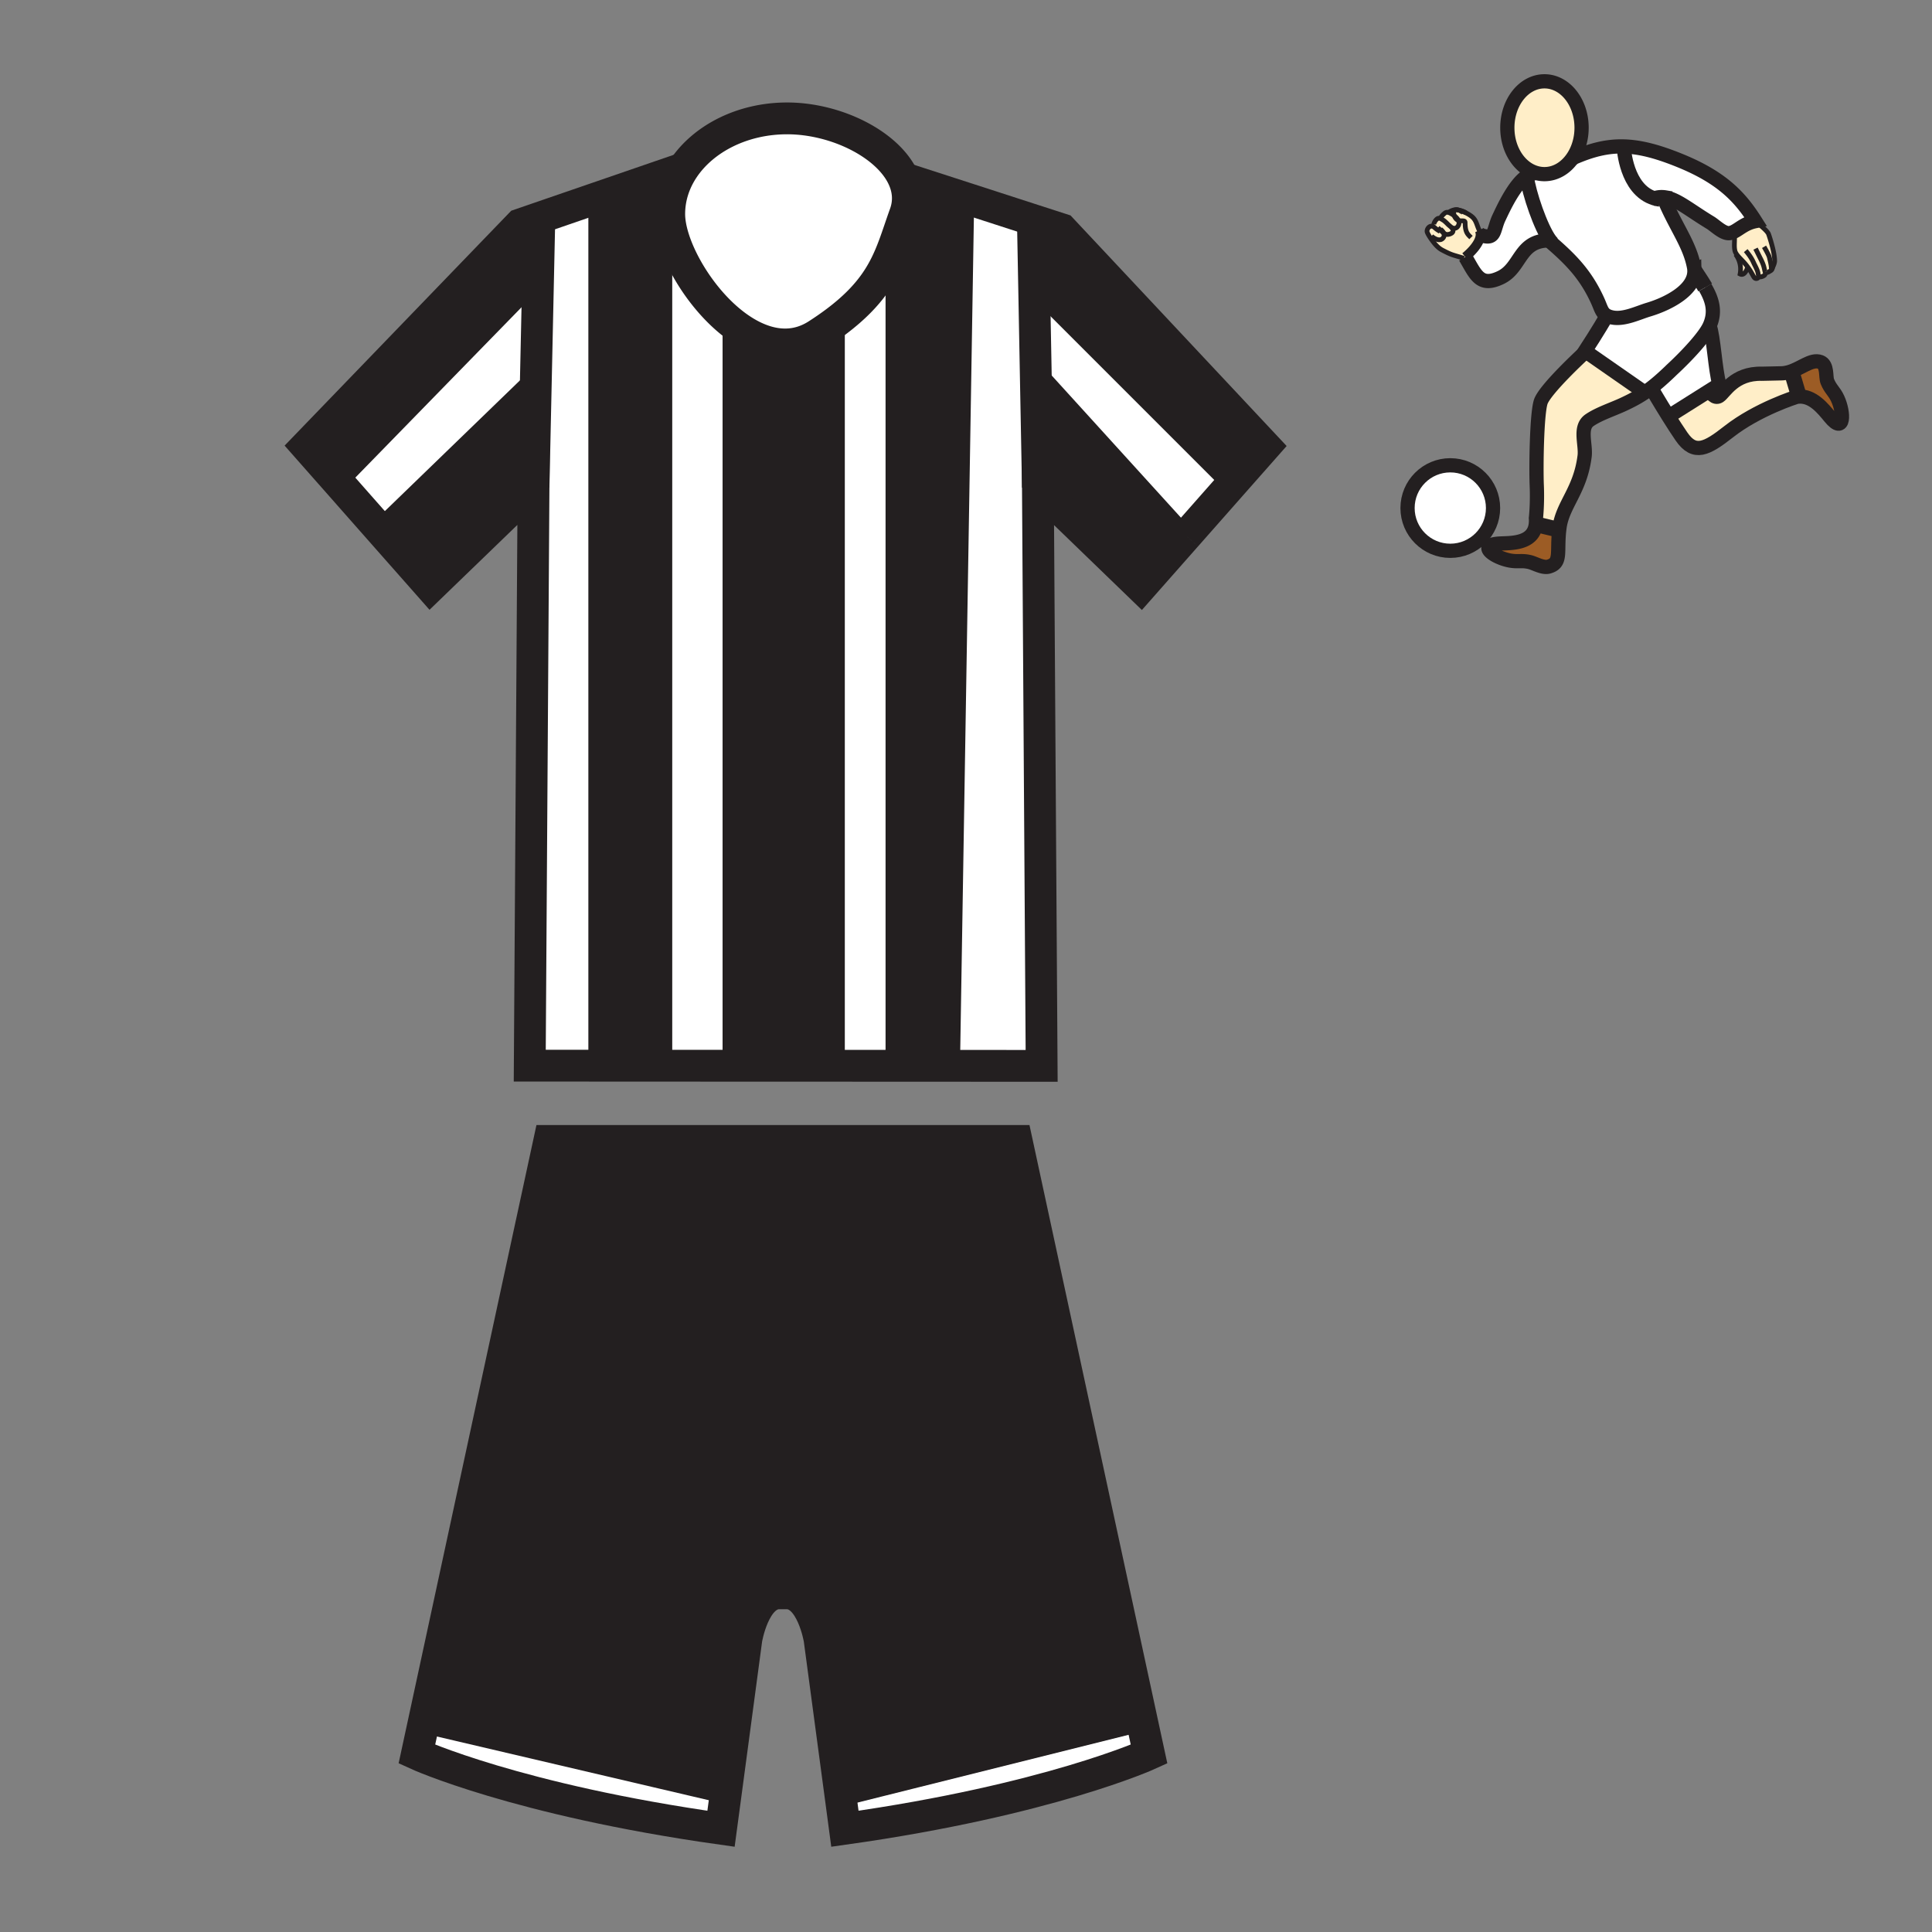 <svg xmlns="http://www.w3.org/2000/svg" width="850.394" height="850.394" viewBox="0 0 850.394 850.394" overflow="visible"><rect x="0" y="0" width="850.394" height="850.394" fill="#808080" stroke="none"/><path fill="#231f20" d="M467.333 100.924l89.536 95.529-14.833 16.806-2.964-2.616-83.872-83.872-.527-27.957.58-1.794z"/><path fill="#fff" d="M542.036 213.259l-19.939 22.598h-.01l-63.194-69.524-2.955.053-.738-39.615 83.872 83.872z"/><path fill="#231f20" d="M458.893 166.333l63.194 69.524-19.876 22.524-45.365-43.845-.908-48.15z"/><path d="M502.791 758.288l2.985 13.81s-44.183 20.214-133.878 32.853l-1.835-13.757 2.321-.306 130.407-32.6z" fill="#fff"/><path d="M457.215 547.237l45.576 211.051-130.408 32.6-2.321.306-9.326-69.672s-3.344-20.213-14.496-20.213h-3.218c-11.151 0-14.496 20.213-14.496 20.213l-9.199 68.796-132.623-31.08-.412-.084 46.125-213.636 2.817.612 217.328 2.109 4.653-1.002z" fill="#231f20"/><path fill="#fff" d="M455.2 126.771l.738 39.615.908 48.15 1.646 254.621-39.636-.02 6.256-381.875 30.141 9.758-.58 1.794z"/><path fill="#231f20" d="M447.488 502.2l9.727 45.037-4.652 1.002-217.328-2.109-2.817-.612 9.357-43.318zM425.112 87.262l-6.256 381.875-25.373-.011V108.129c1.667-4.441 3.112-9.031 4.874-13.905 1.983-5.486 1.508-10.877-.781-15.867l27.536 8.905z"/><path d="M368.164 141.488a137.749 137.749 0 0 1-8.44 5.855c-11.995 7.712-25.024 4.199-36.26-4.251-14.137-10.634-25.436-29.097-28.231-42.822-.433-2.152-.665-4.178-.665-6.045 0-7.311 2.289-14.189 6.33-20.182 8.809-13.061 25.9-21.933 45.554-21.933 21.469 0 44.331 11.352 51.125 26.248 2.289 4.99 2.764 10.381.781 15.867-1.762 4.874-3.208 9.463-4.874 13.905-4.231 11.319-9.812 21.658-25.32 33.358z" fill="#fff"/><path d="M393.483 468.061v1.065l-25.32-.011V141.488c15.508-11.7 21.089-22.039 25.32-33.359v359.932z" fill="#fff"/><path d="M368.164 463.841v5.274l-46.42-.011V145.233l1.72-2.142c11.236 8.45 24.265 11.963 36.26 4.251a137.749 137.749 0 0 0 8.44-5.855v322.354z" fill="#231f20"/><path d="M323.463 143.092l-1.72 2.142V469.105l-29.54-.021v-368.16l3.028-.654c2.797 13.725 14.096 32.188 28.232 42.822zM319.328 790.317l-1.962 14.633c-89.706-12.639-133.868-32.853-133.868-32.853l2.795-12.944.412.084 132.623 31.08z" fill="#fff"/><path d="M261.683 87.536l39.214-13.494c-4.041 5.993-6.33 12.871-6.33 20.182 0 1.867.232 3.893.665 6.045l-3.028.654v368.16l-29.54-.011V90.374l-.981-2.838z" fill="#231f20"/><path fill="#fff" d="M262.665 465.95v3.123l-29.488-.01 1.657-254.612 1.002-45.945.96-44.341.549-25.351-.897-2.596 25.235-8.682.982 2.838z"/><path fill="#231f20" d="M236.448 96.218l.897 2.596-.549 25.351-1.561-.032-84.4 86.51-1.919 1.698-14.116-15.993 94.105-97.534z"/><path fill="#fff" d="M236.796 124.165l-.96 44.341-2.711-.063-65.41 63.3-.949.833-17.85-20.235 1.919-1.698 84.4-86.51z"/><path fill="#231f20" d="M235.836 168.506l-1.002 45.945-45.376 43.835-22.692-25.71.949-.833 65.41-63.3z"/><g fill="none" stroke="#231f20"><path d="M397.577 78.357c2.289 4.99 2.764 10.381.781 15.867-1.762 4.874-3.208 9.463-4.874 13.905-4.23 11.32-9.812 21.659-25.32 33.359a137.749 137.749 0 0 1-8.44 5.855c-11.995 7.712-25.024 4.199-36.26-4.251-14.137-10.634-25.436-29.097-28.231-42.822-.433-2.152-.665-4.178-.665-6.045 0-7.311 2.289-14.189 6.33-20.182 8.809-13.061 25.9-21.933 45.554-21.933 21.469-.001 44.33 11.351 51.125 26.247z" stroke-width="14"/><path stroke-width="14" d="M522.087 235.857l-19.876 22.524-45.365-43.845 1.646 254.621-39.636-.02-25.373-.011-25.319-.011-46.42-.011-29.54-.02-29.539-.011-29.488-.01 1.657-254.612-45.376 43.835-22.692-25.71-17.85-20.235-14.116-15.993 94.105-97.534 7.543-2.596 25.235-8.682 39.214-13.494h.011M395.593 77.714l1.984.643 27.535 8.905 30.141 9.758 12.08 3.904 89.536 95.529-14.833 16.806-19.939 22.598M232.418 545.518l9.357-43.317h205.713l9.727 45.037 45.576 211.051 2.985 13.81s-44.183 20.214-133.878 32.853l-1.835-13.757-9.326-69.672s-3.344-20.213-14.496-20.213h-3.218c-11.151 0-14.496 20.213-14.496 20.213l-9.199 68.796-1.962 14.633c-89.706-12.639-133.868-32.853-133.868-32.853l2.795-12.944 46.125-213.637z"/><path stroke-width="14.77" d="M235.235 546.13l217.328 2.109"/><path stroke-width="7.385" d="M321.744 145.233v318.608M368.164 141.013V463.841M292.204 100.924v367.137M393.483 103.034V468.061M262.665 90.374V465.95M425.133 86.154l-.021 1.108-6.256 381.875-.053 3.143"/><path stroke-width="14" d="M237.345 98.814l-.549 25.351-.96 44.341-1.002 45.945M454.673 98.814l.527 27.957.738 39.615.908 48.15"/><path stroke-width="7.385" d="M522.097 235.857l.095.105"/><path stroke-width="14" d="M522.087 235.857h.01"/><path stroke-width="7.385" d="M458.893 166.333l63.194 69.524M454.673 126.244l.527.527 83.872 83.872M235.235 124.133l-84.4 86.51M233.125 168.443l-65.41 63.3M186.705 759.237l132.623 31.08 2.416.571M372.383 790.888l130.408-32.6 4.631-1.16"/></g><path fill="none" d="M0 0h850.394v850.394H0z"/><g><path d="M791.503 173.382l-2.768-9.323-1.748-.146c5.595-1.443 10.188-6.081 14.263-4.581 3.28 1.208 2.242 6.511 3.068 8.545 1.402 3.466 3.01 4.247 4.552 7.582 2.89 6.243 3.006 15.849-3.311 8.19-3.048-3.698-7.689-9.627-13.988-9.067l-.068-1.2z" fill="#9c5c25"/><path d="M791.503 173.382l.068 1.199c-.28.027-.563.063-.853.117 0 0-17.052 5.294-29.867 15.366-9.67 7.597-15.021 10.358-20.717 2.07-1.828-2.66-3.845-5.792-5.738-8.822l18.08-11.393c.629 1.125 2.32 3.66 4.232 2.434 2.415-1.554 6.559-10.185 18.813-9.842l8.354-.182c1.071 0 2.106-.155 3.111-.415l1.748.146 2.769 9.322zM777.025 119.738c.045.316.087 1.077-.459 1.497-.698.546-1.811.754-2.393.674l-.134-.036c-.161.677-1.008.972-1.641.528-.6-.417-1.208-2.296-3.183-4.951a25.76 25.76 0 0 0-1.201-1.503c-1.262-1.461-2.693-2.726-3.585-3.979-.406-.573-.698-1.14-.814-1.721-.472-2.377.102-4.256-.254-8.342 2.404-1.241 4.858-3.672 9.285-4.561 1.482 1.327 4.834 3.8 5.735 5.512.185.361 2.813 8.146 2.75 12.097-.01.811-.57 2.201-.99 2.902a1.528 1.528 0 0 1-.758 1.297c-.878.536-1.874 1.206-2.358.586z" fill="#ffeec8" class="aac-skin-fill"/><path d="M763.362 101.906c-.674.346-1.342.602-2.049.704-2.75.394-6.355-3.308-8.44-4.572-9.114-5.518-14.614-10.305-19.86-11.151a9.676 9.676 0 0 0-4.844.42c-12.497-3.88-13.416-22.241-13.416-22.241l.016-.603c7.205.2 14.963 2.237 24.868 6.281 18.31 7.486 26.264 15.944 33.011 26.601-4.427.889-6.881 3.32-9.286 4.561z" fill="#fff"/><path d="M765.931 120.609c.575-2.994-.068-5.959-1.799-8.429l.299-.211c.892 1.252 2.323 2.517 3.585 3.979.45.525.85 1.026 1.201 1.503-.307 1.622-1.571 4.014-3.286 3.158z" fill="#ffeec8" class="aac-skin-fill"/><path d="M752.477 171.917l-18.08 11.393c-4.006-6.406-7.466-12.345-7.466-12.345l-.151-.197c2.499-1.915 5.165-4.25 8.345-7.295l.531-.525c7.432-6.866 14.823-15.017 16.851-19.538 1.796 4.843 2.413 19.297 4.289 25.787l-4.319 2.72z" fill="#fff"/><path d="M750.564 126.535c3.033 5.247 4.775 10.531 1.941 16.875-2.027 4.521-9.419 12.672-16.851 19.538l-.531.525c-3.18 3.045-5.846 5.381-8.345 7.295a62.009 62.009 0 0 1-2.899 2.085l-.152-.23-25.93-18.035-.135-.092s6.628-10.162 9.336-15.148l.25-.426c.57.31 1.268.561 2.139.76 5.262 1.196 11.572-2.007 16.246-3.4 8.178-2.437 20.4-8.432 20.171-17.197 1.641 2.544 3.346 4.993 4.76 7.45z" fill="#fff"/><path d="M723.728 172.624l.152.23c-2.938 1.978-5.834 3.507-9.303 5.124-4.73 2.204-10.781 4.128-14.934 6.982-4.664 3.209-1.512 10.654-2.153 15.805-1.899 15.193-9.669 21.235-11.05 31.424-.045.334-.087.659-.122.981l-.478-.051-8.632-2.073-1.226-.158c.113-.844.138-1.78.065-2.813 0 0 .725-6.075.376-14.361-.346-8.288 0-31.248 1.727-36.774 1.725-5.523 18.99-21.409 18.99-21.409l.656-.942 25.932 18.035zM696.154 56.219c0 4.954-1.411 9.493-3.755 13.031h-.003c-2.994 4.516-7.52 7.394-12.58 7.394a13.2 13.2 0 0 1-3.505-.471c-7.346-2.004-12.84-10.176-12.84-19.953 0-11.28 7.313-20.427 16.345-20.427 9.025-.001 16.338 9.146 16.338 20.426z" fill="#ffeec8" class="aac-skin-fill"/><path d="M685.841 233.119l.478.051c-1.164 9.971 1.184 14.656-4.739 16.246-2.512.674-6.082-1.491-8.214-2.001-3.636-.871-5.208-.018-8.816-.704-6.756-1.271-14.647-6.765-4.733-7.451 4.554-.316 15.011.471 16.168-8.372l1.226.158 8.63 2.073z" fill="#9c5c25"/><path d="M728.169 87.306a9.663 9.663 0 0 1 4.844-.42l-.212 1.554c5.159 11.984 10.948 19.208 12.834 29.08.104.531.158 1.053.17 1.566.229 8.766-11.993 14.76-20.171 17.197-4.674 1.393-10.984 4.596-16.246 3.4-.871-.2-1.568-.45-2.139-.76-2.239-1.217-2.553-3.314-4.005-6.508-5.398-11.874-12.041-18.405-21.517-26.586.138-.003.277-.003.421-.003l.107-.083c-4.048-5.452-9.216-20.469-10.263-28.167 1.39-.931 2.83-1.429 4.285-1.283l.033-.119a13.2 13.2 0 0 0 3.505.471c5.061 0 9.586-2.878 12.58-7.394h.003l.257.173c7.933-3.451 14.733-5.169 22.112-4.96l-.016.603c.002-.002.921 18.359 13.418 22.239zM638.365 204.803c10.388 0 18.816 8.426 18.816 18.82s-8.429 18.82-18.816 18.82c-10.395 0-18.82-8.426-18.82-18.82s8.426-18.82 18.82-18.82z" fill="#fff"/><path d="M681.728 105.828c-13.111.122-12.136 11.966-21.137 16.314-9.043 4.363-10.979-1.083-15.313-8.497l-.319-.543c2.446-1.954 6.425-5.986 6.672-9.55l.486.006c6.267 2.105 5.104-2.351 7.671-7.749 1.966-4.134 6.705-14.561 12.205-18.235 1.047 7.698 6.215 22.715 10.263 28.167l-.107.083c-.144.001-.284.001-.421.004z" fill="#fff"/><path d="M634.354 96.271l-.003-.003c-.43-.68.641-1.599 1.479-2.362.918-.817 1.902-.358 2.114-.245l.006-.015c.478.212 1.346.674 2.175 1.313.244.712.644 1.306 1.217 1.736.188.14.388.241.59.313.308.635.388 1.327.084 2.037-.889 2.07-2.613 1.419-3.132 1.053-.003-.006-.009-.012-.015-.012a2.666 2.666 0 0 0-.388-.334c-1.247-.895-2.237-2.41-3.633-3.087-.244-.119-.402-.25-.494-.394z" fill="#ffeec8" class="aac-skin-fill"/><path d="M632.627 96.313c.599-.433 1.359-.203 1.724-.045l.003.003c.093.143.25.274.495.394 1.396.677 2.386 2.192 3.633 3.087.134.096.266.206.388.334.006 0 .012.006.015.012.8.814 1.214 2.129-.402 2.794-1.354.552-2.175.328-3.03-.319v-.003c-.286-.215-.576-.48-.889-.779l-.684.075c-2.669-1.476-2.532-2.299-3.803-2.314h-.021l1.053-.838c.101-.665.688-1.813 1.518-2.401z" fill="#ffeec8" class="aac-skin-fill"/><path d="M644.365 113.698c-5.013-1.599-5.004-1.229-9.615-3.656-1.921-1.017-3.395-2.881-4.629-4.596a26.905 26.905 0 0 1-.912-1.354l.867-.173c.684.698 3.021 2.308 4.533 1.351.955-.594 1.307-1.611.842-2.696.855.647 1.676.871 3.03.319 1.616-.665 1.202-1.98.402-2.794.519.367 2.243 1.017 3.132-1.053.304-.71.224-1.402-.084-2.037-.369-.781-1.073-1.482-1.807-2.049-.203-.591-.302-1.259-.302-1.983 0-.674 1.244-.695 2.563-.418a21.187 21.187 0 0 1 2.789 1.103c1.912.931 2.875 1.813 3.096 2.034 1.722 1.679 1.799 3.725 3.016 5.998l.074-.03c.239.603.316 1.238.271 1.888-.247 3.564-4.226 7.597-6.672 9.55l.319.543-.913.053z" fill="#ffeec8" class="aac-skin-fill"/><path d="M629.209 104.092c-.424-.665-.826-1.378-1-1.906-.343-1.026.633-2.634 1.847-2.634h.021c1.271.015 1.134.838 3.803 2.314l.684-.075c.313.298.603.564.889.779v.003c.465 1.085.113 2.103-.842 2.696-1.512.957-3.85-.653-4.533-1.351l-.869.174z" fill="#ffeec8" class="aac-skin-fill"/><g fill="none" stroke="#231f20"><path d="M676.312 76.172c-7.346-2.004-12.84-10.176-12.84-19.953 0-11.28 7.313-20.427 16.345-20.427 9.024 0 16.338 9.147 16.338 20.427 0 4.954-1.411 9.493-3.755 13.031h-.003c-2.994 4.516-7.52 7.394-12.58 7.394a13.19 13.19 0 0 1-3.505-.472zM676.278 76.292c-1.455-.146-2.896.352-4.285 1.283-5.5 3.674-10.239 14.101-12.205 18.235-2.567 5.398-1.404 9.854-7.671 7.749M644.959 113.102l.319.543c4.334 7.415 6.27 12.86 15.313 8.497 9.001-4.349 8.025-16.192 21.137-16.314.138-.003.277-.003.421-.003" stroke-width="6.263"/><path d="M680.242 104.551c.504.429.999.856 1.485 1.276 9.476 8.181 16.118 14.713 21.517 26.586 1.452 3.194 1.766 5.291 4.005 6.508.57.31 1.268.561 2.139.76 5.262 1.196 11.572-2.007 16.246-3.4 8.178-2.437 20.4-8.432 20.171-17.197a9.153 9.153 0 0 0-.17-1.566c-1.886-9.872-7.675-17.096-12.834-29.08" stroke-width="6.263"/><path d="M692.656 69.423c7.933-3.451 14.733-5.169 22.112-4.96 7.205.2 14.963 2.237 24.868 6.281 18.31 7.486 26.264 15.944 33.011 26.601-4.427.889-6.881 3.32-9.285 4.561-.674.346-1.342.602-2.049.704-2.75.394-6.355-3.308-8.44-4.572-9.114-5.518-14.614-10.305-19.86-11.151a9.676 9.676 0 0 0-4.844.42c-.438.149-.88.331-1.33.549" stroke-width="6.263"/><path d="M750.564 126.535c-1.414-2.458-3.119-4.906-4.76-7.45l-.006-.009" stroke-width="6.906"/><path d="M697.142 155.531s-17.266 15.885-18.99 21.409c-1.727 5.527-2.072 28.486-1.727 36.774.349 8.286-.376 14.361-.376 14.361a13.944 13.944 0 0 1-.065 2.813c-1.157 8.843-11.614 8.056-16.168 8.372-9.914.686-2.022 6.18 4.733 7.451 3.608.686 5.181-.167 8.816.704 2.132.51 5.702 2.675 8.214 2.001 5.923-1.59 3.575-6.275 4.739-16.246.035-.322.077-.647.122-.981 1.381-10.188 9.15-16.231 11.05-31.424.642-5.151-2.511-12.595 2.153-15.805 4.152-2.854 10.203-4.778 14.934-6.982 3.469-1.617 6.365-3.146 9.303-5.124a61.283 61.283 0 0 0 2.899-2.085c2.499-1.915 5.165-4.25 8.345-7.295l.531-.525c7.432-6.866 14.823-15.017 16.851-19.538 2.834-6.344 1.092-11.629-1.941-16.875" stroke-width="6.263"/><path d="M752.506 143.411c1.796 4.843 2.413 19.297 4.289 25.787l-4.318 2.72-18.08 11.393-.305.191M671.937 77.15c.018.137.035.281.057.424 1.047 7.698 6.215 22.715 10.263 28.167.588.79 1.151 1.381 1.673 1.718" stroke-width="6.263"/><path d="M638.869 100.086c-.016-.009-.03-.021-.045-.033M642.386 92.558c-.245-.08-.502-.158-.764-.232-1.381-.391-4.385 1.011-3.675 1.318l.003.003c.478.212 1.346.674 2.175 1.313.733.566 1.438 1.268 1.807 2.049.308.635.388 1.327.084 2.037-.889 2.07-2.613 1.419-3.132 1.053M651.285 101.694c-1.217-2.273-1.294-4.319-3.016-5.998-.221-.221-1.184-1.104-3.096-2.034a21.047 21.047 0 0 0-2.768-1.097M635.451 102.571c-.286-.215-.576-.48-.889-.779-.469-.441-.987-.96-1.632-1.509" stroke-width="2.088"/><path d="M634.354 96.271c.093.143.25.274.495.394 1.396.677 2.386 2.192 3.633 3.087.134.096.266.206.388.334.006 0 .012.006.015.012.8.814 1.214 2.129-.402 2.794-1.354.552-2.175.328-3.03-.319M637.986 93.686l-.042-.024c-.212-.113-1.196-.572-2.114.245-.839.764-1.909 1.682-1.479 2.362" stroke-width="2.088"/><path d="M634.565 96.373s-.081-.048-.212-.102l-.003-.003c-.364-.158-1.125-.388-1.724.045-.83.587-1.417 1.736-1.519 2.401M644.365 113.698c-5.013-1.599-5.004-1.229-9.615-3.656-1.921-1.017-3.395-2.881-4.629-4.596a26.905 26.905 0 0 1-.912-1.354c-.424-.665-.826-1.378-1-1.906-.343-1.026.633-2.634 1.847-2.634h.021c1.271.015 1.134.838 3.803 2.314" stroke-width="2.088"/><path d="M634.085 100.906c.683.543 1.13 1.113 1.366 1.665v.003c.465 1.085.113 2.103-.842 2.696-1.512.957-3.85-.653-4.533-1.351" stroke-width="2.088"/><path d="M780.143 117.859c-.229.385-.418.561-.447.322-.099-.754.101-.934-.901-4.945-.301-1.214-2.32-4.608-2.32-4.608" stroke-width="2.088" stroke-miterlimit="10"/><path d="M772.647 97.345c1.482 1.327 4.834 3.8 5.735 5.512.185.361 2.813 8.146 2.75 12.097-.01.811-.57 2.201-.99 2.902M777.025 119.735a1.268 1.268 0 0 1-.203-.453c-.369-1.5-.391-2.428-1.822-5.261-.903-1.777-2.275-4.587-2.275-4.587" stroke-width="2.088" stroke-miterlimit="10"/><path d="M780.104 117.4a1.655 1.655 0 0 0 .039.459 1.528 1.528 0 0 1-.758 1.294c-.88.534-1.876 1.205-2.359.585M776.999 119.595s.012.054.026.14v.003c.045.316.087 1.077-.459 1.497-.698.546-1.811.754-2.393.674M763.291 101.139c.026.265.054.519.071.767.355 4.086-.218 5.965.254 8.342.116.582.408 1.148.814 1.721.892 1.252 2.323 2.517 3.585 3.979.45.525.85 1.026 1.201 1.503 1.975 2.654 2.583 4.533 3.183 4.951.633.444 1.479.149 1.641-.528a1.145 1.145 0 0 0-.015-.54c-.293-1.205.041-1.405-1.766-4.9-.579-1.106-.981-2.685-3.859-6.114" stroke-width="2.088" stroke-miterlimit="10"/><path d="M644.959 113.102c2.446-1.954 6.425-5.986 6.672-9.55a4.268 4.268 0 0 0-.441-2.27" stroke-width="4.176" stroke-miterlimit="10"/><path d="M763.968 111.948c.057.078.11.155.164.232 1.73 2.47 2.374 5.435 1.799 8.429 1.715.856 2.979-1.536 3.286-3.158.016-.075.027-.146.036-.218M645.174 93.662c-.53-.435-1.673-.868-2.768-1.097a.056.056 0 0 0-.021-.006c-1.318-.277-2.563-.256-2.563.418 0 .725.099 1.393.302 1.983.244.712.644 1.306 1.217 1.736.188.14.388.241.59.313 1.357.474 2.959-.286 2.959.993 0 4.438 1.262 5.213 2.595 6.55" stroke-width="2.088"/><path d="M752.217 171.417s.093.2.26.501c.629 1.125 2.32 3.66 4.232 2.434 2.415-1.554 6.559-10.185 18.813-9.842l8.354-.182c1.071 0 2.106-.155 3.111-.415 5.595-1.443 10.188-6.081 14.263-4.581 3.28 1.208 2.242 6.511 3.068 8.545 1.402 3.466 3.01 4.247 4.552 7.582 2.89 6.243 3.006 15.849-3.311 8.19-3.048-3.698-7.689-9.627-13.988-9.067-.28.027-.563.063-.853.117 0 0-17.052 5.294-29.867 15.366-9.67 7.597-15.021 10.358-20.717 2.07-1.828-2.66-3.845-5.792-5.738-8.822-4.006-6.406-7.466-12.345-7.466-12.345M723.728 172.624l-25.93-18.035-.135-.092s6.628-10.162 9.336-15.148M714.753 65.065s.919 18.36 13.416 22.241c.778.242 1.599.426 2.47.549" stroke-width="6.263"/><path stroke-width="6.906" d="M677.209 231.046l8.632 2.073M788.735 164.059l2.768 9.323"/><path d="M657.182 223.623c0 10.394-8.429 18.82-18.816 18.82-10.395 0-18.82-8.426-18.82-18.82s8.426-18.82 18.82-18.82c10.387 0 18.816 8.426 18.816 18.82z" stroke-width="6.263"/></g></g></svg>

